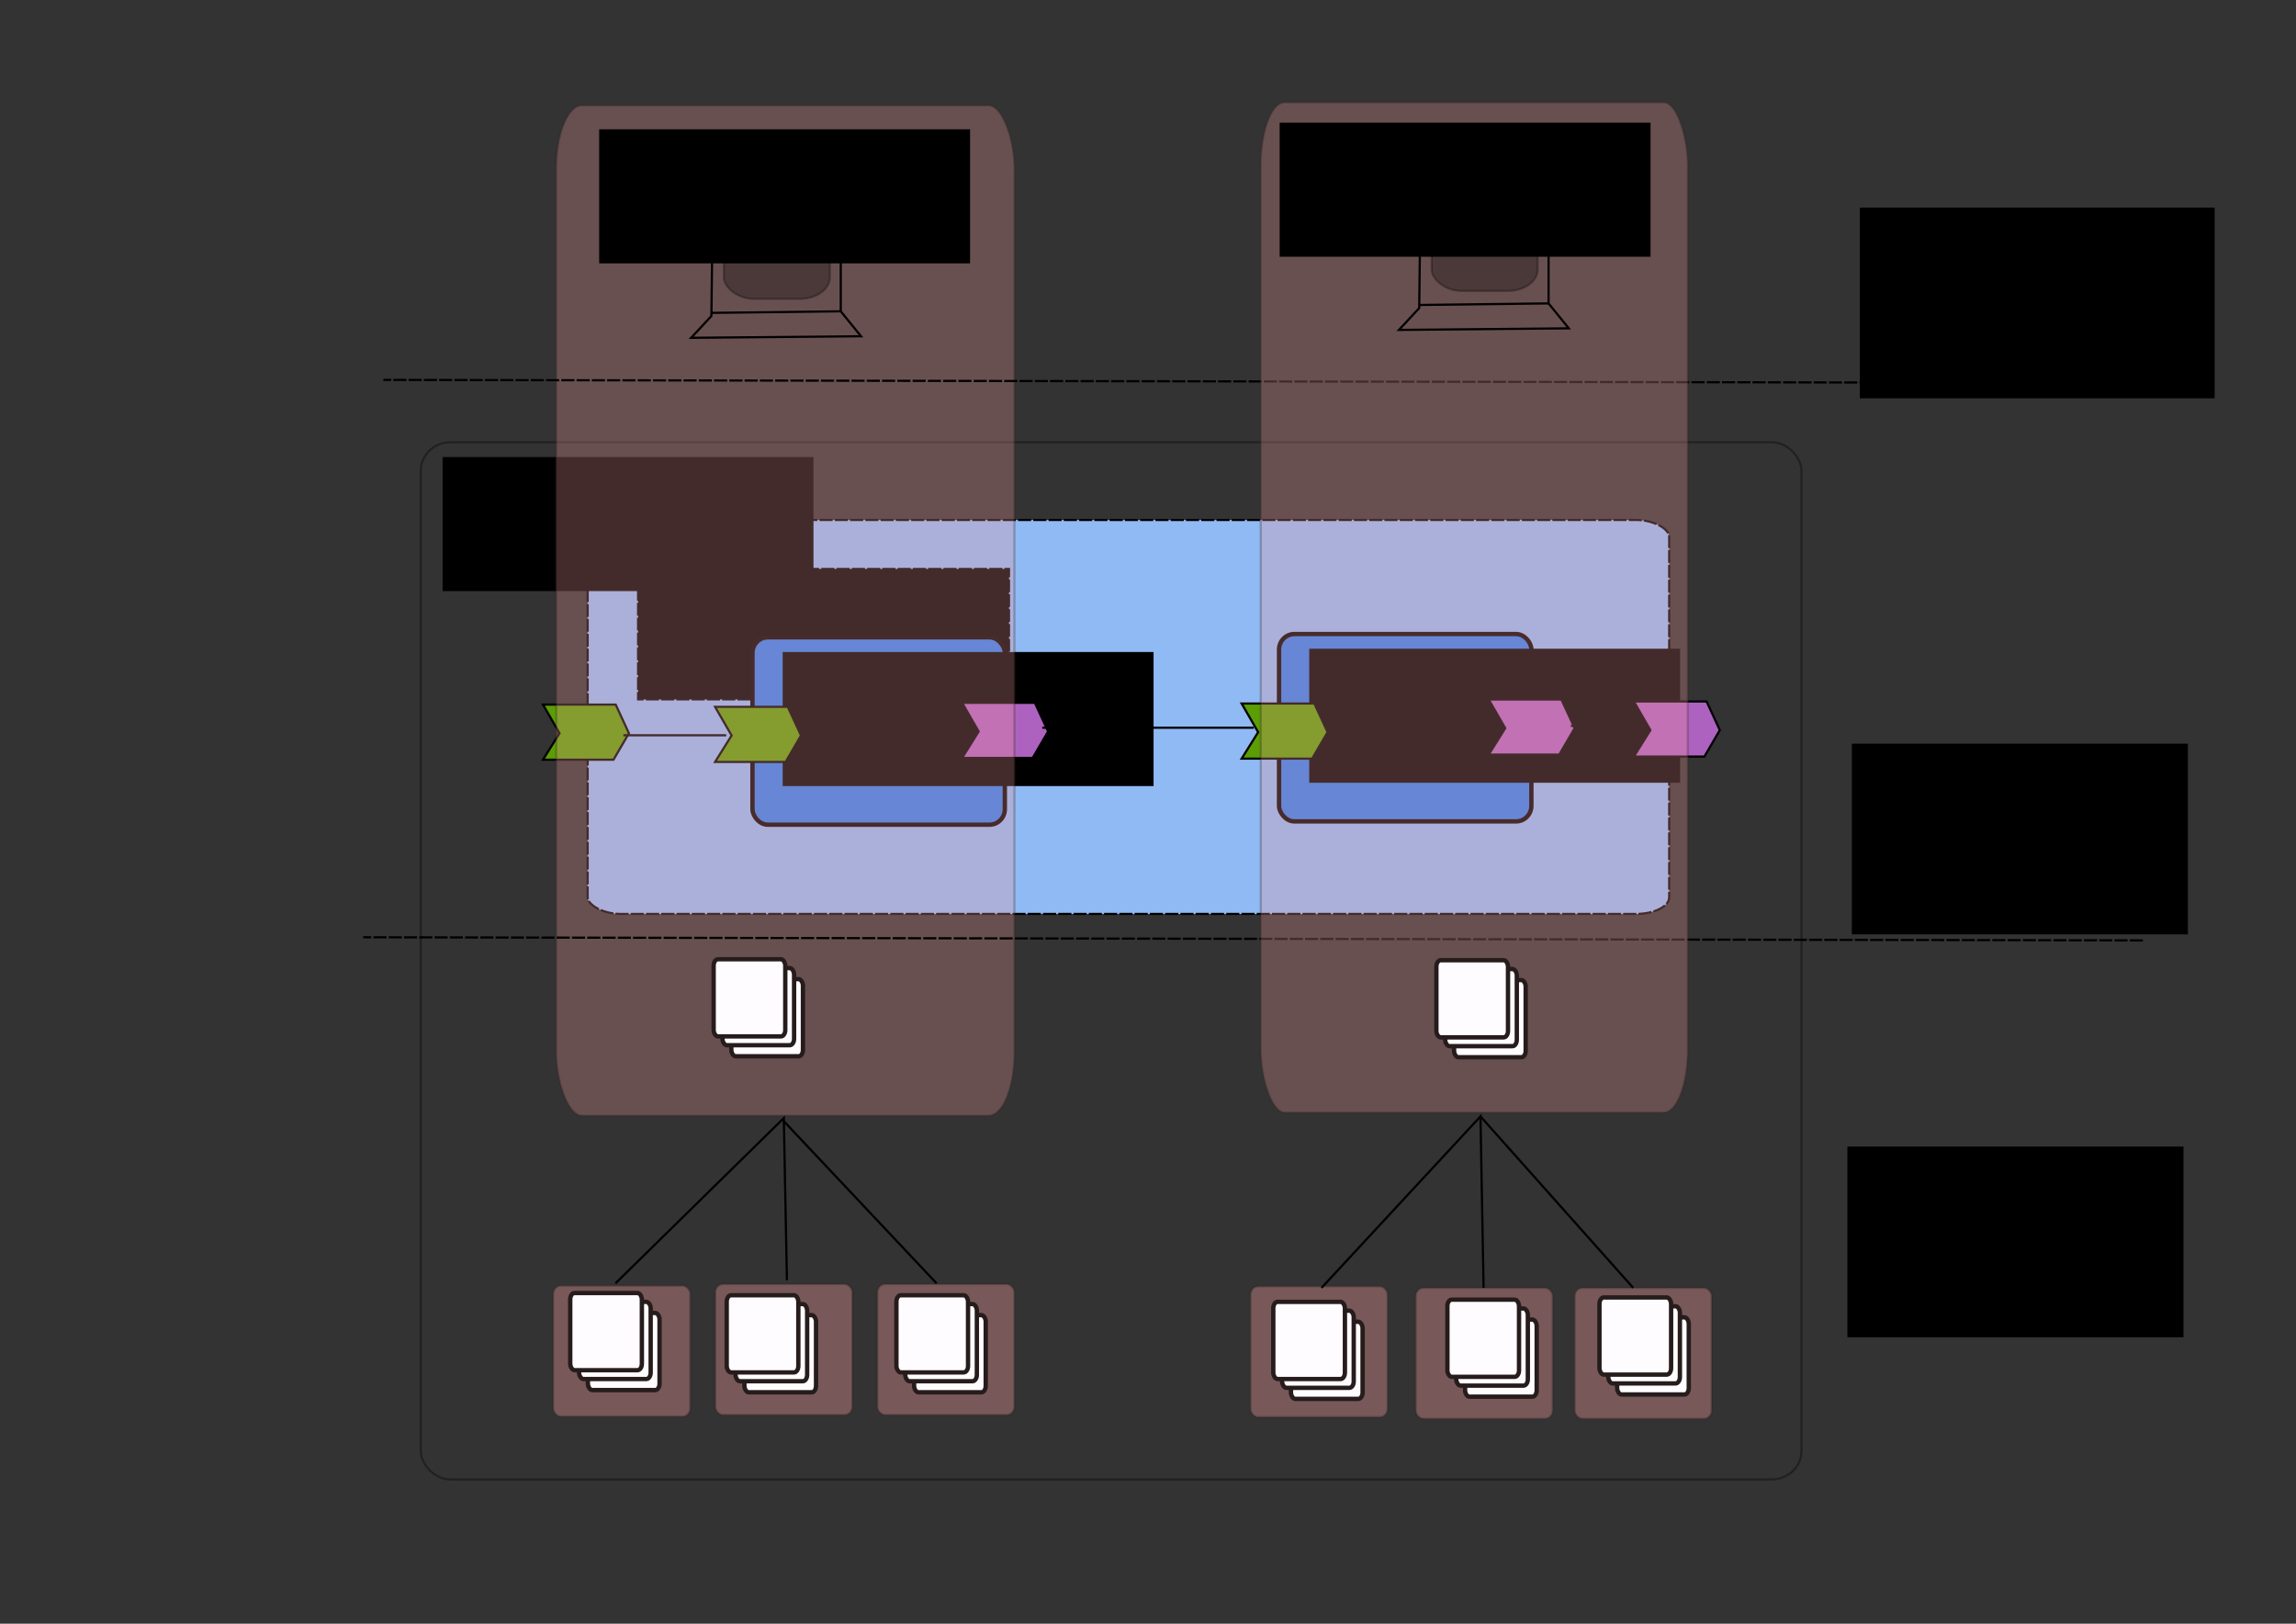 <?xml version="1.0" encoding="UTF-8" standalone="no"?>
<!-- Created with Inkscape (http://www.inkscape.org/) -->
<svg
   xmlns:dc="http://purl.org/dc/elements/1.1/"
   xmlns:cc="http://web.resource.org/cc/"
   xmlns:rdf="http://www.w3.org/1999/02/22-rdf-syntax-ns#"
   xmlns:svg="http://www.w3.org/2000/svg"
   xmlns="http://www.w3.org/2000/svg"
   xmlns:sodipodi="http://sodipodi.sourceforge.net/DTD/sodipodi-0.dtd"
   xmlns:inkscape="http://www.inkscape.org/namespaces/inkscape"
   width="1052.362"
   height="744.094"
   id="svg2"
   sodipodi:version="0.32"
   inkscape:version="0.44"
   sodipodi:docbase="C:\simon\Projects\Tuscany\java\sandbox\slaws\distributed-runtime"
   sodipodi:docname="distribution3.svg"
   version="1.0"
   inkscape:export-filename="C:\simon\Projects\Tuscany\java\notes\distribution\distribution3.png"
   inkscape:export-xdpi="102.65"
   inkscape:export-ydpi="102.65">
  <rect width="100%" height="100%" fill="#333333" stroke="none"/>
  <defs
     id="defs4" />
  <sodipodi:namedview
     id="base"
     pagecolor="#ffffff"
     bordercolor="#666666"
     borderopacity="1.0"
     gridtolerance="10000"
     guidetolerance="10"
     objecttolerance="10"
     inkscape:pageopacity="0.0"
     inkscape:pageshadow="2"
     inkscape:zoom="0.98994949"
     inkscape:cx="622.42505"
     inkscape:cy="572.97216"
     inkscape:document-units="px"
     inkscape:current-layer="layer1"
     inkscape:window-width="1106"
     inkscape:window-height="790"
     inkscape:window-x="42"
     inkscape:window-y="21" />
  <g
     inkscape:label="Layer 1"
     inkscape:groupmode="layer"
     id="layer1">
    <g
       id="g2997"
       transform="matrix(1,0,0,0.973,11.04,-50.502)"
       inkscape:export-filename="C:\simon\Projects\Tuscany\java\notes\distribution\distribution1.png"
       inkscape:export-xdpi="52.84"
       inkscape:export-ydpi="52.84"
       style="stroke:black;stroke-width:1;stroke-miterlimit:4;stroke-dasharray:5.998, 1;stroke-dashoffset:0;stroke-opacity:1">
      <rect
         rx="15.307"
         ry="7.85"
         y="296.808"
         x="258.311"
         height="185.55"
         width="495.714"
         id="rect2067"
         style="opacity:1;fill:#90baf4;fill-opacity:1;stroke:black;stroke-width:1;stroke-miterlimit:4;stroke-dasharray:5.998, 1;stroke-dashoffset:0;stroke-opacity:1" />
      <flowRoot
         id="flowRoot2954"
         xml:space="preserve"
         transform="translate(0,107.206)"
         style="stroke:black;stroke-width:1;stroke-miterlimit:4;stroke-dasharray:5.998, 1;stroke-dashoffset:0;stroke-opacity:1"><flowRegion
           id="flowRegion2956"><rect
             y="212.666"
             x="281.429"
             height="61.429"
             width="170"
             id="rect2958"
             style="stroke:black;stroke-width:1;stroke-miterlimit:4;stroke-dasharray:5.998, 1;stroke-dashoffset:0;stroke-opacity:1" /></flowRegion><flowPara
           id="flowPara2960">Composite A</flowPara></flowRoot>    </g>
    <rect
       style="fill:#317fed;fill-opacity:1;stroke:#060000;stroke-width:2;stroke-linejoin:round;stroke-miterlimit:4;stroke-dasharray:none;stroke-dashoffset:0;stroke-opacity:1"
       id="rect2988"
       width="115.662"
       height="85.863"
       x="344.895"
       y="292.073"
       rx="6.996"
       ry="7.123"
       inkscape:export-filename="C:\simon\Projects\Tuscany\java\notes\distribution\distribution1.png"
       inkscape:export-xdpi="52.84"
       inkscape:export-ydpi="52.84" />
    <flowRoot
       xml:space="preserve"
       id="flowRoot2966"
       transform="translate(77.305,86.135)"
       inkscape:export-filename="C:\simon\Projects\Tuscany\java\notes\distribution\distribution1.png"
       inkscape:export-xdpi="52.84"
       inkscape:export-ydpi="52.84"><flowRegion
         id="flowRegion2968"><rect
           id="rect2970"
           width="170"
           height="61.429"
           x="281.429"
           y="212.666" /></flowRegion><flowPara
         id="flowPara2972">ComponentA</flowPara><flowPara
         id="flowPara2911">(CA)</flowPara></flowRoot>    <path
       style="fill:#5b9d05;fill-opacity:1;fill-rule:evenodd;stroke:black;stroke-width:1px;stroke-linecap:butt;stroke-linejoin:miter;stroke-opacity:1"
       d="M 327.745,323.92 L 361.08,323.92 L 367.141,337.052 L 360.07,349.174 L 327.745,349.174 L 335.321,337.052 L 327.745,323.92 z "
       id="path3017"
       inkscape:export-filename="C:\simon\Projects\Tuscany\java\notes\distribution\distribution1.png"
       inkscape:export-xdpi="52.84"
       inkscape:export-ydpi="52.84" />
    <path
       style="fill:#ae62bf;fill-opacity:1;fill-rule:evenodd;stroke:black;stroke-width:1px;stroke-linecap:butt;stroke-linejoin:miter;stroke-opacity:1"
       d="M 440.997,322.082 L 474.332,322.082 L 480.393,335.214 L 473.322,347.336 L 440.997,347.336 L 448.573,335.214 L 440.997,322.082 z "
       id="path3019"
       inkscape:export-filename="C:\simon\Projects\Tuscany\java\notes\distribution\distribution1.png"
       inkscape:export-xdpi="52.84"
       inkscape:export-ydpi="52.84" />
    <rect
       style="fill:#317fed;fill-opacity:1;stroke:#060000;stroke-width:2;stroke-linejoin:round;stroke-miterlimit:4;stroke-dasharray:none;stroke-dashoffset:0;stroke-opacity:1"
       id="rect1948"
       width="115.662"
       height="85.863"
       x="586.242"
       y="290.558"
       rx="6.996"
       ry="7.123"
       inkscape:export-filename="C:\simon\Projects\Tuscany\java\notes\distribution\distribution1.png"
       inkscape:export-xdpi="52.84"
       inkscape:export-ydpi="52.84" />
    <flowRoot
       xml:space="preserve"
       id="flowRoot1950"
       transform="translate(318.651,84.62)"
       inkscape:export-xdpi="52.84"
       inkscape:export-ydpi="52.84"
       inkscape:export-filename="C:\simon\Projects\Tuscany\java\notes\distribution\distribution1.png"><flowRegion
         id="flowRegion1952"><rect
           id="rect1954"
           width="170"
           height="61.429"
           x="281.429"
           y="212.666" /></flowRegion><flowPara
         id="flowPara1956">ComponentB</flowPara><flowPara
         id="flowPara2913">(CB)</flowPara></flowRoot>    <path
       style="fill:#5b9d05;fill-opacity:1;fill-rule:evenodd;stroke:black;stroke-width:1px;stroke-linecap:butt;stroke-linejoin:miter;stroke-opacity:1"
       d="M 569.091,322.405 L 602.427,322.405 L 608.487,335.537 L 601.416,347.659 L 569.091,347.659 L 576.668,335.537 L 569.091,322.405 z "
       id="path1958"
       inkscape:export-filename="C:\simon\Projects\Tuscany\java\notes\distribution\distribution1.png"
       inkscape:export-xdpi="52.84"
       inkscape:export-ydpi="52.84" />
    <path
       style="fill:#ae62bf;fill-opacity:1;fill-rule:evenodd;stroke:black;stroke-width:1px;stroke-linecap:butt;stroke-linejoin:miter;stroke-opacity:1"
       d="M 682.344,320.567 L 715.679,320.567 L 721.74,333.699 L 714.669,345.821 L 682.344,345.821 L 689.92,333.699 L 682.344,320.567 z "
       id="path1960"
       inkscape:export-filename="C:\simon\Projects\Tuscany\java\notes\distribution\distribution1.png"
       inkscape:export-xdpi="52.84"
       inkscape:export-ydpi="52.84" />
    <path
       style="fill:none;fill-rule:evenodd;stroke:black;stroke-width:1px;stroke-linecap:butt;stroke-linejoin:miter;stroke-opacity:1"
       d="M 477.73,333.49 L 574.705,333.49"
       id="path1962"
       inkscape:export-filename="C:\simon\Projects\Tuscany\java\notes\distribution\distribution1.png"
       inkscape:export-xdpi="52.84"
       inkscape:export-ydpi="52.84" />
    <path
       style="fill:#ae62bf;fill-opacity:1;fill-rule:evenodd;stroke:black;stroke-width:1px;stroke-linecap:butt;stroke-linejoin:miter;stroke-opacity:1"
       d="M 748.873,321.468 L 782.208,321.468 L 788.269,334.6 L 781.198,346.721 L 748.873,346.721 L 756.45,334.6 L 748.873,321.468 z "
       id="path2805"
       inkscape:export-filename="C:\simon\Projects\Tuscany\java\notes\distribution\distribution1.png"
       inkscape:export-xdpi="52.84"
       inkscape:export-ydpi="52.84" />
    <path
       style="fill:#5b9d05;fill-opacity:1;fill-rule:evenodd;stroke:black;stroke-width:1px;stroke-linecap:butt;stroke-linejoin:miter;stroke-opacity:1"
       d="M 248.873,322.896 L 282.208,322.896 L 288.269,336.028 L 281.198,348.15 L 248.873,348.15 L 256.45,336.028 L 248.873,322.896 z "
       id="path2807"
       inkscape:export-filename="C:\simon\Projects\Tuscany\java\notes\distribution\distribution1.png"
       inkscape:export-xdpi="52.84"
       inkscape:export-ydpi="52.84" />
    <path
       style="fill:none;fill-rule:evenodd;stroke:black;stroke-width:1px;stroke-linecap:butt;stroke-linejoin:miter;stroke-opacity:1"
       d="M 285.714,336.952 C 332.857,336.952 332.857,336.952 332.857,336.952"
       id="path2809" />
    <path
       style="fill:none;fill-rule:evenodd;stroke:black;stroke-width:1px;stroke-linecap:butt;stroke-linejoin:miter;stroke-opacity:1"
       d="M 720,332.666 C 754.286,332.666 754.286,332.666 754.286,332.666"
       id="path2811" />
    <rect
       style="opacity:0.367;fill:#f19a9a;fill-opacity:1;stroke:#2e2424;stroke-width:1;stroke-linejoin:round;stroke-miterlimit:4;stroke-dasharray:none;stroke-dashoffset:0;stroke-opacity:1"
       id="rect2815"
       width="62.857"
       height="60"
       x="573.143"
       y="589.468"
       rx="3.538"
       ry="3.787"
       inkscape:export-filename="C:\simon\Projects\Tuscany\java\notes\distribution\distribution1.png"
       inkscape:export-xdpi="52.84"
       inkscape:export-ydpi="52.84" />
    <rect
       style="opacity:0.361;fill:none;fill-opacity:1;stroke:black;stroke-width:0.986;stroke-linejoin:round;stroke-miterlimit:4;stroke-dasharray:none;stroke-dashoffset:0;stroke-opacity:1"
       id="rect2817"
       width="632.857"
       height="475.33"
       x="192.857"
       y="202.666"
       rx="13.66"
       ry="13.044" />
    <rect
       style="opacity:0.367;fill:#f19a9a;fill-opacity:1;stroke:#2e2424;stroke-width:1;stroke-linejoin:round;stroke-miterlimit:4;stroke-dasharray:none;stroke-dashoffset:0;stroke-opacity:1"
       id="rect2825"
       width="62.857"
       height="60"
       x="648.857"
       y="590.182"
       rx="3.538"
       ry="3.787"
       inkscape:export-filename="C:\simon\Projects\Tuscany\java\notes\distribution\distribution1.png"
       inkscape:export-xdpi="52.84"
       inkscape:export-ydpi="52.84" />
    <rect
       style="opacity:0.367;fill:#f19a9a;fill-opacity:1;stroke:#2e2424;stroke-width:1;stroke-linejoin:round;stroke-miterlimit:4;stroke-dasharray:none;stroke-dashoffset:0;stroke-opacity:1"
       id="rect2827"
       width="62.857"
       height="60"
       x="721.714"
       y="590.182"
       rx="3.538"
       ry="3.787"
       inkscape:export-filename="C:\simon\Projects\Tuscany\java\notes\distribution\distribution1.png"
       inkscape:export-xdpi="52.84"
       inkscape:export-ydpi="52.84" />
    <rect
       style="opacity:0.367;fill:#f19a9a;fill-opacity:1;stroke:#2e2424;stroke-width:1;stroke-linejoin:round;stroke-miterlimit:4;stroke-dasharray:none;stroke-dashoffset:0;stroke-opacity:1"
       id="rect2829"
       width="62.857"
       height="60"
       x="253.541"
       y="589.172"
       rx="3.538"
       ry="3.787"
       inkscape:export-filename="C:\simon\Projects\Tuscany\java\notes\distribution\distribution1.png"
       inkscape:export-xdpi="52.84"
       inkscape:export-ydpi="52.84" />
    <rect
       style="opacity:0.367;fill:#f19a9a;fill-opacity:1;stroke:#2e2424;stroke-width:1;stroke-linejoin:round;stroke-miterlimit:4;stroke-dasharray:none;stroke-dashoffset:0;stroke-opacity:1"
       id="rect2831"
       width="62.857"
       height="60"
       x="327.826"
       y="588.458"
       rx="3.538"
       ry="3.787"
       inkscape:export-filename="C:\simon\Projects\Tuscany\java\notes\distribution\distribution1.png"
       inkscape:export-xdpi="52.84"
       inkscape:export-ydpi="52.84" />
    <rect
       style="opacity:0.367;fill:#f19a9a;fill-opacity:1;stroke:#2e2424;stroke-width:1;stroke-linejoin:round;stroke-miterlimit:4;stroke-dasharray:none;stroke-dashoffset:0;stroke-opacity:1"
       id="rect2833"
       width="62.857"
       height="60"
       x="402.112"
       y="588.458"
       rx="3.538"
       ry="3.787"
       inkscape:export-filename="C:\simon\Projects\Tuscany\java\notes\distribution\distribution1.png"
       inkscape:export-xdpi="52.84"
       inkscape:export-ydpi="52.84" />
    <flowRoot
       xml:space="preserve"
       id="flowRoot2835"
       transform="translate(-78.573,-3.211)"
       inkscape:export-filename="C:\simon\Projects\Tuscany\java\notes\distribution\distribution1.png"
       inkscape:export-xdpi="52.84"
       inkscape:export-ydpi="52.84"><flowRegion
         id="flowRegion2837"><rect
           id="rect2839"
           width="170"
           height="61.429"
           x="281.429"
           y="212.666" /></flowRegion><flowPara
         id="flowPara2843">Domain</flowPara></flowRoot>    <flowRoot
       xml:space="preserve"
       id="flowRoot2826"
       transform="matrix(1.181,0,0,1.649,-180.39,-2.817)"><flowRegion
         id="flowRegion2828"><rect
           id="rect2830"
           width="130.437"
           height="52.993"
           x="871.429"
           y="208.38" /></flowRegion><flowPara
         id="flowPara2832">2. Components</flowPara><flowPara
         id="flowPara2824">associated with</flowPara><flowPara
         id="flowPara2828">runtimes</flowPara></flowRoot>    <flowRoot
       xml:space="preserve"
       id="flowRoot2834"
       transform="matrix(1.181,0,0,1.649,-182.415,181.825)"><flowRegion
         id="flowRegion2836"><rect
           id="rect2838"
           width="130.437"
           height="52.993"
           x="871.429"
           y="208.38" /></flowRegion><flowPara
         id="flowPara2840">3. Instance  creation and execution</flowPara></flowRoot>    <rect
       style="opacity:0.283;fill:#f19a9a;fill-opacity:1;stroke:#2e2424;stroke-width:1;stroke-linejoin:round;stroke-miterlimit:4;stroke-dasharray:none;stroke-dashoffset:0;stroke-opacity:1"
       id="rect2842"
       width="210"
       height="462.857"
       x="254.949"
       y="48.38"
       rx="11.821"
       ry="29.213"
       inkscape:export-filename="C:\simon\Projects\Tuscany\java\notes\distribution\distribution1.png"
       inkscape:export-xdpi="52.84"
       inkscape:export-ydpi="52.84" />
    <path
       style="fill:none;fill-rule:evenodd;stroke:black;stroke-width:1px;stroke-linecap:butt;stroke-linejoin:miter;stroke-opacity:1"
       d="M 282.112,588.101 C 282.112,588.101 282.112,588.101 359.255,512.387 C 360.684,586.672 360.684,586.672 360.684,586.672"
       id="path2852" />
    <path
       style="fill:none;fill-rule:evenodd;stroke:black;stroke-width:1px;stroke-linecap:butt;stroke-linejoin:miter;stroke-opacity:1"
       d="M 359.255,513.815 C 429.255,588.101 429.255,588.101 429.255,588.101"
       id="path2854" />
    <path
       style="fill:none;fill-rule:evenodd;stroke:black;stroke-width:1px;stroke-linecap:butt;stroke-linejoin:miter;stroke-opacity:1"
       d="M 605.714,590.182 C 605.714,590.182 605.714,590.182 678.571,511.611 C 680,590.182 680,590.182 680,590.182"
       id="path2856" />
    <path
       style="fill:none;fill-rule:evenodd;stroke:black;stroke-width:1px;stroke-linecap:butt;stroke-linejoin:miter;stroke-opacity:1"
       d="M 678.571,511.611 C 748.571,590.182 748.571,590.182 748.571,590.182"
       id="path2858" />
    <path
       style="fill:none;fill-rule:evenodd;stroke:black;stroke-width:1;stroke-linecap:butt;stroke-linejoin:miter;stroke-miterlimit:4;stroke-dasharray:6, 1;stroke-dashoffset:0;stroke-opacity:1"
       d="M 984.286,175.523 C 175.714,174.094 175.714,174.094 175.714,174.094"
       id="path2862" />
    <path
       style="fill:none;fill-rule:evenodd;stroke:black;stroke-width:1;stroke-linecap:butt;stroke-linejoin:miter;stroke-miterlimit:4;stroke-dasharray:6, 1;stroke-dashoffset:0;stroke-opacity:1"
       d="M 982.164,430.949 C 166.45,429.52 166.45,429.52 166.45,429.52"
       id="path2864" />
    <rect
       style="opacity:0.283;fill:#f19a9a;fill-opacity:1;stroke:#2e2424;stroke-width:1;stroke-linejoin:round;stroke-miterlimit:4;stroke-dasharray:none;stroke-dashoffset:0;stroke-opacity:1"
       id="rect2812"
       width="195.714"
       height="462.857"
       x="577.857"
       y="46.952"
       rx="11.017"
       ry="29.213"
       inkscape:export-filename="C:\simon\Projects\Tuscany\java\notes\distribution\distribution1.png"
       inkscape:export-xdpi="52.84"
       inkscape:export-ydpi="52.84" />
    <flowRoot
       xml:space="preserve"
       id="flowRoot2814"
       transform="matrix(1.181,0,0,1.649,-176.701,-248.475)"><flowRegion
         id="flowRegion2816"><rect
           id="rect2818"
           width="137.697"
           height="52.993"
           x="871.429"
           y="208.38" /></flowRegion><flowPara
         id="flowPara2820">1. Runtimes started</flowPara><flowPara
         id="flowPara2830">on physical processors</flowPara></flowRoot>    <g
       id="g2847"
       transform="translate(617.633,-72.194)">
      <a
         style="fill:black;fill-opacity:1;stroke:black;stroke-width:1;stroke-miterlimit:4;stroke-dasharray:none;stroke-opacity:1"
         id="a2836">
        <rect
           style="opacity:0.283;fill:black;fill-opacity:1;stroke:black;stroke-width:1;stroke-linejoin:round;stroke-miterlimit:4;stroke-dasharray:none;stroke-dashoffset:0;stroke-opacity:1"
           id="rect2834"
           width="48.571"
           height="48.571"
           x="38.571"
           y="156.952"
           rx="13.66"
           ry="9.801" />
      </a>
      <path
         id="path2843"
         d="M 32.857,213.38 L 23.571,223.38 L 101.429,222.666 L 92.143,211.237 L 92.143,151.952 L 33.571,151.952 L 32.857,213.38 z "
         style="fill:none;fill-rule:evenodd;stroke:black;stroke-width:1px;stroke-linecap:butt;stroke-linejoin:miter;stroke-opacity:1" />
      <path
         id="path2845"
         d="M 32.857,211.952 L 92.143,211.237"
         style="fill:none;fill-rule:evenodd;stroke:black;stroke-width:1px;stroke-linecap:butt;stroke-linejoin:miter;stroke-opacity:1" />
    </g>
    <g
       id="g2853"
       transform="translate(293.214,-68.571)">
      <a
         style="fill:black;fill-opacity:1;stroke:black;stroke-width:1;stroke-miterlimit:4;stroke-dasharray:none;stroke-opacity:1"
         id="a2855">
        <rect
           style="opacity:0.283;fill:black;fill-opacity:1;stroke:black;stroke-width:1;stroke-linejoin:round;stroke-miterlimit:4;stroke-dasharray:none;stroke-dashoffset:0;stroke-opacity:1"
           id="rect2857"
           width="48.571"
           height="48.571"
           x="38.571"
           y="156.952"
           rx="13.66"
           ry="9.801" />
      </a>
      <path
         id="path2859"
         d="M 32.857,213.38 L 23.571,223.38 L 101.429,222.666 L 92.143,211.237 L 92.143,151.952 L 33.571,151.952 L 32.857,213.38 z "
         style="fill:none;fill-rule:evenodd;stroke:black;stroke-width:1px;stroke-linecap:butt;stroke-linejoin:miter;stroke-opacity:1" />
      <path
         id="path2861"
         d="M 32.857,211.952 L 92.143,211.237"
         style="fill:none;fill-rule:evenodd;stroke:black;stroke-width:1px;stroke-linecap:butt;stroke-linejoin:miter;stroke-opacity:1" />
    </g>
    <flowRoot
       xml:space="preserve"
       id="flowRoot2863"
       transform="translate(-6.801,-153.409)"
       inkscape:export-filename="C:\simon\Projects\Tuscany\java\notes\distribution\distribution1.png"
       inkscape:export-xdpi="52.84"
       inkscape:export-ydpi="52.84"><flowRegion
         id="flowRegion2865"><rect
           id="rect2867"
           width="170"
           height="61.429"
           x="281.429"
           y="212.666" /></flowRegion><flowPara
         id="flowPara2869">RuntimeNode</flowPara></flowRoot>    <flowRoot
       xml:space="preserve"
       id="flowRoot2871"
       transform="translate(305.098,-156.439)"
       inkscape:export-filename="C:\simon\Projects\Tuscany\java\notes\distribution\distribution1.png"
       inkscape:export-xdpi="52.84"
       inkscape:export-ydpi="52.84"><flowRegion
         id="flowRegion2873"><rect
           id="rect2875"
           width="170"
           height="61.429"
           x="281.429"
           y="212.666" /></flowRegion><flowPara
         id="flowPara2877">RuntimeNode</flowPara></flowRoot>    <rect
       style="fill:#fffcff;fill-opacity:1;stroke:#261c1c;stroke-width:2;stroke-linejoin:round;stroke-miterlimit:4;stroke-dasharray:none;stroke-dashoffset:0;stroke-opacity:1"
       id="rect2883"
       width="32.83"
       height="35.355"
       x="335.199"
       y="448.706"
       rx="1.986"
       ry="2.933"
       inkscape:export-filename="C:\simon\Projects\Tuscany\java\notes\distribution\distribution1.png"
       inkscape:export-xdpi="52.84"
       inkscape:export-ydpi="52.84" />
    <rect
       style="fill:#fffcff;fill-opacity:1;stroke:#261c1c;stroke-width:2;stroke-linejoin:round;stroke-miterlimit:4;stroke-dasharray:none;stroke-dashoffset:0;stroke-opacity:1"
       id="rect2885"
       width="32.83"
       height="35.355"
       x="331.138"
       y="443.635"
       rx="1.986"
       ry="2.933"
       inkscape:export-filename="C:\simon\Projects\Tuscany\java\notes\distribution\distribution1.png"
       inkscape:export-xdpi="52.84"
       inkscape:export-ydpi="52.84" />
    <rect
       style="fill:#fffcff;fill-opacity:1;stroke:#261c1c;stroke-width:2;stroke-linejoin:round;stroke-miterlimit:4;stroke-dasharray:none;stroke-dashoffset:0;stroke-opacity:1"
       id="rect2887"
       width="32.83"
       height="35.355"
       x="327.098"
       y="439.594"
       rx="1.986"
       ry="2.933"
       inkscape:export-filename="C:\simon\Projects\Tuscany\java\notes\distribution\distribution1.png"
       inkscape:export-xdpi="52.84"
       inkscape:export-ydpi="52.84" />
    <rect
       style="fill:#fffcff;fill-opacity:1;stroke:#261c1c;stroke-width:2;stroke-linejoin:round;stroke-miterlimit:4;stroke-dasharray:none;stroke-dashoffset:0;stroke-opacity:1"
       id="rect2889"
       width="32.83"
       height="35.355"
       x="269.468"
       y="601.673"
       rx="1.986"
       ry="2.933"
       inkscape:export-filename="C:\simon\Projects\Tuscany\java\notes\distribution\distribution1.png"
       inkscape:export-xdpi="52.84"
       inkscape:export-ydpi="52.84" />
    <rect
       style="fill:#fffcff;fill-opacity:1;stroke:#261c1c;stroke-width:2;stroke-linejoin:round;stroke-miterlimit:4;stroke-dasharray:none;stroke-dashoffset:0;stroke-opacity:1"
       id="rect2891"
       width="32.83"
       height="35.355"
       x="265.407"
       y="596.602"
       rx="1.986"
       ry="2.933"
       inkscape:export-filename="C:\simon\Projects\Tuscany\java\notes\distribution\distribution1.png"
       inkscape:export-xdpi="52.84"
       inkscape:export-ydpi="52.84" />
    <rect
       style="fill:#fffcff;fill-opacity:1;stroke:#261c1c;stroke-width:2;stroke-linejoin:round;stroke-miterlimit:4;stroke-dasharray:none;stroke-dashoffset:0;stroke-opacity:1"
       id="rect2893"
       width="32.83"
       height="35.355"
       x="261.367"
       y="592.561"
       rx="1.986"
       ry="2.933"
       inkscape:export-filename="C:\simon\Projects\Tuscany\java\notes\distribution\distribution1.png"
       inkscape:export-xdpi="52.84"
       inkscape:export-ydpi="52.84" />
    <rect
       style="fill:#fffcff;fill-opacity:1;stroke:#261c1c;stroke-width:2;stroke-linejoin:round;stroke-miterlimit:4;stroke-dasharray:none;stroke-dashoffset:0;stroke-opacity:1"
       id="rect2895"
       width="32.83"
       height="35.355"
       x="341.189"
       y="602.683"
       rx="1.986"
       ry="2.933"
       inkscape:export-filename="C:\simon\Projects\Tuscany\java\notes\distribution\distribution1.png"
       inkscape:export-xdpi="52.84"
       inkscape:export-ydpi="52.84" />
    <rect
       style="fill:#fffcff;fill-opacity:1;stroke:#261c1c;stroke-width:2;stroke-linejoin:round;stroke-miterlimit:4;stroke-dasharray:none;stroke-dashoffset:0;stroke-opacity:1"
       id="rect2897"
       width="32.83"
       height="35.355"
       x="337.128"
       y="597.612"
       rx="1.986"
       ry="2.933"
       inkscape:export-filename="C:\simon\Projects\Tuscany\java\notes\distribution\distribution1.png"
       inkscape:export-xdpi="52.84"
       inkscape:export-ydpi="52.84" />
    <rect
       style="fill:#fffcff;fill-opacity:1;stroke:#261c1c;stroke-width:2;stroke-linejoin:round;stroke-miterlimit:4;stroke-dasharray:none;stroke-dashoffset:0;stroke-opacity:1"
       id="rect2899"
       width="32.83"
       height="35.355"
       x="333.088"
       y="593.572"
       rx="1.986"
       ry="2.933"
       inkscape:export-filename="C:\simon\Projects\Tuscany\java\notes\distribution\distribution1.png"
       inkscape:export-xdpi="52.84"
       inkscape:export-ydpi="52.84" />
    <rect
       style="fill:#fffcff;fill-opacity:1;stroke:#261c1c;stroke-width:2;stroke-linejoin:round;stroke-miterlimit:4;stroke-dasharray:none;stroke-dashoffset:0;stroke-opacity:1"
       id="rect2901"
       width="32.83"
       height="35.355"
       x="418.971"
       y="602.683"
       rx="1.986"
       ry="2.933"
       inkscape:export-filename="C:\simon\Projects\Tuscany\java\notes\distribution\distribution1.png"
       inkscape:export-xdpi="52.84"
       inkscape:export-ydpi="52.84" />
    <rect
       style="fill:#fffcff;fill-opacity:1;stroke:#261c1c;stroke-width:2;stroke-linejoin:round;stroke-miterlimit:4;stroke-dasharray:none;stroke-dashoffset:0;stroke-opacity:1"
       id="rect2903"
       width="32.83"
       height="35.355"
       x="414.91"
       y="597.612"
       rx="1.986"
       ry="2.933"
       inkscape:export-filename="C:\simon\Projects\Tuscany\java\notes\distribution\distribution1.png"
       inkscape:export-xdpi="52.84"
       inkscape:export-ydpi="52.84" />
    <rect
       style="fill:#fffcff;fill-opacity:1;stroke:#261c1c;stroke-width:2;stroke-linejoin:round;stroke-miterlimit:4;stroke-dasharray:none;stroke-dashoffset:0;stroke-opacity:1"
       id="rect2905"
       width="32.83"
       height="35.355"
       x="410.869"
       y="593.572"
       rx="1.986"
       ry="2.933"
       inkscape:export-filename="C:\simon\Projects\Tuscany\java\notes\distribution\distribution1.png"
       inkscape:export-xdpi="52.84"
       inkscape:export-ydpi="52.84" />
    <rect
       style="fill:#fffcff;fill-opacity:1;stroke:#261c1c;stroke-width:2;stroke-linejoin:round;stroke-miterlimit:4;stroke-dasharray:none;stroke-dashoffset:0;stroke-opacity:1"
       id="rect2907"
       width="32.83"
       height="35.355"
       x="666.458"
       y="449.14"
       rx="1.986"
       ry="2.933"
       inkscape:export-filename="C:\simon\Projects\Tuscany\java\notes\distribution\distribution1.png"
       inkscape:export-xdpi="52.84"
       inkscape:export-ydpi="52.84" />
    <rect
       style="fill:#fffcff;fill-opacity:1;stroke:#261c1c;stroke-width:2;stroke-linejoin:round;stroke-miterlimit:4;stroke-dasharray:none;stroke-dashoffset:0;stroke-opacity:1"
       id="rect2909"
       width="32.83"
       height="35.355"
       x="662.397"
       y="444.069"
       rx="1.986"
       ry="2.933"
       inkscape:export-filename="C:\simon\Projects\Tuscany\java\notes\distribution\distribution1.png"
       inkscape:export-xdpi="52.84"
       inkscape:export-ydpi="52.84" />
    <rect
       style="fill:#fffcff;fill-opacity:1;stroke:#261c1c;stroke-width:2;stroke-linejoin:round;stroke-miterlimit:4;stroke-dasharray:none;stroke-dashoffset:0;stroke-opacity:1"
       id="rect2911"
       width="32.83"
       height="35.355"
       x="658.357"
       y="440.028"
       rx="1.986"
       ry="2.933"
       inkscape:export-filename="C:\simon\Projects\Tuscany\java\notes\distribution\distribution1.png"
       inkscape:export-xdpi="52.84"
       inkscape:export-ydpi="52.84" />
    <rect
       style="fill:#fffcff;fill-opacity:1;stroke:#261c1c;stroke-width:2;stroke-linejoin:round;stroke-miterlimit:4;stroke-dasharray:none;stroke-dashoffset:0;stroke-opacity:1"
       id="rect2913"
       width="32.83"
       height="35.355"
       x="591.707"
       y="605.714"
       rx="1.986"
       ry="2.933"
       inkscape:export-filename="C:\simon\Projects\Tuscany\java\notes\distribution\distribution1.png"
       inkscape:export-xdpi="52.84"
       inkscape:export-ydpi="52.84" />
    <rect
       style="fill:#fffcff;fill-opacity:1;stroke:#261c1c;stroke-width:2;stroke-linejoin:round;stroke-miterlimit:4;stroke-dasharray:none;stroke-dashoffset:0;stroke-opacity:1"
       id="rect2915"
       width="32.83"
       height="35.355"
       x="587.646"
       y="600.643"
       rx="1.986"
       ry="2.933"
       inkscape:export-filename="C:\simon\Projects\Tuscany\java\notes\distribution\distribution1.png"
       inkscape:export-xdpi="52.84"
       inkscape:export-ydpi="52.84" />
    <rect
       style="fill:#fffcff;fill-opacity:1;stroke:#261c1c;stroke-width:2;stroke-linejoin:round;stroke-miterlimit:4;stroke-dasharray:none;stroke-dashoffset:0;stroke-opacity:1"
       id="rect2917"
       width="32.83"
       height="35.355"
       x="583.605"
       y="596.602"
       rx="1.986"
       ry="2.933"
       inkscape:export-filename="C:\simon\Projects\Tuscany\java\notes\distribution\distribution1.png"
       inkscape:export-xdpi="52.84"
       inkscape:export-ydpi="52.84" />
    <rect
       style="fill:#fffcff;fill-opacity:1;stroke:#261c1c;stroke-width:2;stroke-linejoin:round;stroke-miterlimit:4;stroke-dasharray:none;stroke-dashoffset:0;stroke-opacity:1"
       id="rect2919"
       width="32.83"
       height="35.355"
       x="671.509"
       y="604.704"
       rx="1.986"
       ry="2.933"
       inkscape:export-filename="C:\simon\Projects\Tuscany\java\notes\distribution\distribution1.png"
       inkscape:export-xdpi="52.84"
       inkscape:export-ydpi="52.84" />
    <rect
       style="fill:#fffcff;fill-opacity:1;stroke:#261c1c;stroke-width:2;stroke-linejoin:round;stroke-miterlimit:4;stroke-dasharray:none;stroke-dashoffset:0;stroke-opacity:1"
       id="rect2921"
       width="32.83"
       height="35.355"
       x="667.448"
       y="599.633"
       rx="1.986"
       ry="2.933"
       inkscape:export-filename="C:\simon\Projects\Tuscany\java\notes\distribution\distribution1.png"
       inkscape:export-xdpi="52.84"
       inkscape:export-ydpi="52.84" />
    <rect
       style="fill:#fffcff;fill-opacity:1;stroke:#261c1c;stroke-width:2;stroke-linejoin:round;stroke-miterlimit:4;stroke-dasharray:none;stroke-dashoffset:0;stroke-opacity:1"
       id="rect2923"
       width="32.83"
       height="35.355"
       x="663.408"
       y="595.592"
       rx="1.986"
       ry="2.933"
       inkscape:export-filename="C:\simon\Projects\Tuscany\java\notes\distribution\distribution1.png"
       inkscape:export-xdpi="52.84"
       inkscape:export-ydpi="52.84" />
    <rect
       style="fill:#fffcff;fill-opacity:1;stroke:#261c1c;stroke-width:2;stroke-linejoin:round;stroke-miterlimit:4;stroke-dasharray:none;stroke-dashoffset:0;stroke-opacity:1"
       id="rect2925"
       width="32.83"
       height="35.355"
       x="741.21"
       y="603.693"
       rx="1.986"
       ry="2.933"
       inkscape:export-filename="C:\simon\Projects\Tuscany\java\notes\distribution\distribution1.png"
       inkscape:export-xdpi="52.84"
       inkscape:export-ydpi="52.84" />
    <rect
       style="fill:#fffcff;fill-opacity:1;stroke:#261c1c;stroke-width:2;stroke-linejoin:round;stroke-miterlimit:4;stroke-dasharray:none;stroke-dashoffset:0;stroke-opacity:1"
       id="rect2927"
       width="32.83"
       height="35.355"
       x="737.149"
       y="598.622"
       rx="1.986"
       ry="2.933"
       inkscape:export-filename="C:\simon\Projects\Tuscany\java\notes\distribution\distribution1.png"
       inkscape:export-xdpi="52.84"
       inkscape:export-ydpi="52.84" />
    <rect
       style="fill:#fffcff;fill-opacity:1;stroke:#261c1c;stroke-width:2;stroke-linejoin:round;stroke-miterlimit:4;stroke-dasharray:none;stroke-dashoffset:0;stroke-opacity:1"
       id="rect2929"
       width="32.83"
       height="35.355"
       x="733.108"
       y="594.582"
       rx="1.986"
       ry="2.933"
       inkscape:export-filename="C:\simon\Projects\Tuscany\java\notes\distribution\distribution1.png"
       inkscape:export-xdpi="52.84"
       inkscape:export-ydpi="52.84" />
  </g>
</svg>
